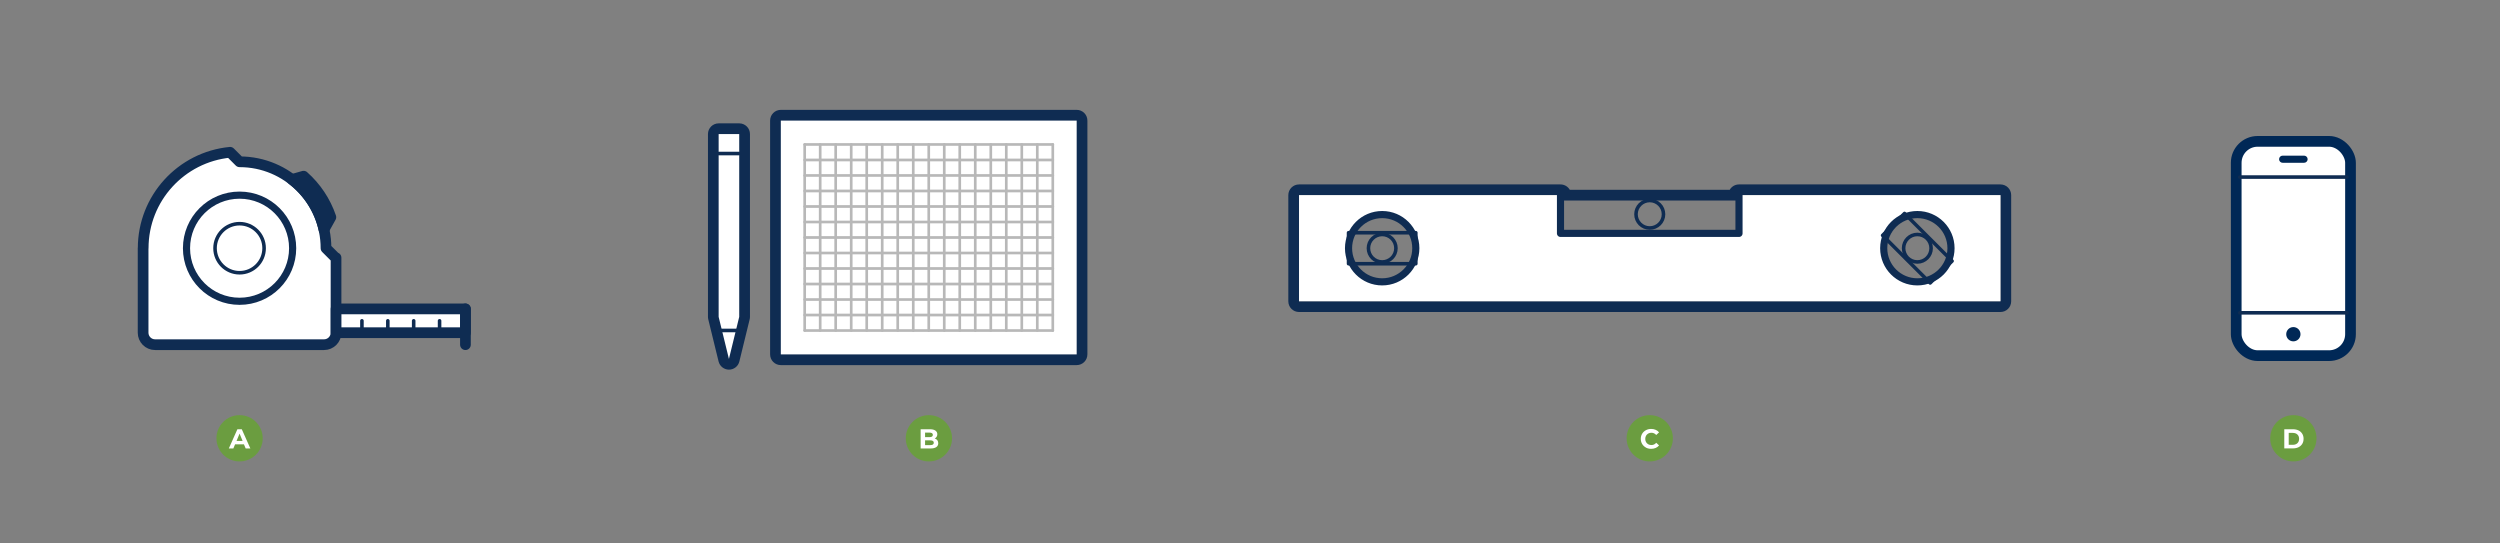 <?xml version="1.0" encoding="UTF-8"?>
<svg xmlns="http://www.w3.org/2000/svg" width="700" height="152.16" xmlns:xlink="http://www.w3.org/1999/xlink" viewBox="0 0 700 152.16">
  <rect x="0" y="0" width="700" height="152.16" fill="#808080" stroke="none"/>
  <defs>
    <clipPath id="clippath">
      <path d="M639.14,43.58h6c.55,0,1,.45,1,1s-.45,1-1,1h-6c-.55,0-1-.45-1-1s.45-1,1-1Z" style="clip-rule: evenodd; fill: none;"/>
    </clipPath>
    <clipPath id="clippath-1">
      <circle cx="642.14" cy="93.58" r="2" style="fill: none;"/>
    </clipPath>
  </defs>
  <g id="Focused_Features" data-name="Focused Features">
    <g>
      <path d="M93.93,72.15l-2.65-2.65c0-13.36-10.83-24.2-24.2-24.2l-2.66-2.66c-13.66,1.34-24.33,12.85-24.33,26.86,0,0,0,0,0,0h-.02s0,23.65,0,23.65c0,1.86,1.5,3.36,3.36,3.36h47.3c1.86,0,3.36-1.5,3.36-3.36v-20.99h-.16Z" style="fill: #fff; stroke: #0f2c52; stroke-linecap: round; stroke-linejoin: round; stroke-width: 3px;"/>
      <rect x="94.1" y="86.49" width="36.22" height="6.67" style="fill: #fff; stroke: #0f2c52; stroke-linecap: round; stroke-linejoin: round; stroke-width: 3px;"/>
      <circle cx="67.08" cy="69.5" r="14.86" style="fill: none; stroke: #0f2c52; stroke-linecap: round; stroke-linejoin: round; stroke-width: 2px;"/>
      <circle cx="67.08" cy="69.5" r="6.87" style="fill: none; stroke: #0f2c52; stroke-linecap: round; stroke-linejoin: round;"/>
      <path d="M85.01,49.33l-3.26.93c4.47,3.41,7.71,8.34,8.96,14.03l1.93-3.47c-1.52-4.47-4.18-8.42-7.64-11.49Z" style="fill: none; stroke: #0f2c52; stroke-linecap: round; stroke-linejoin: round; stroke-width: 3px;"/>
      <line x1="101.34" y1="89.82" x2="101.34" y2="93.15" style="fill: none; stroke: #0f2c52; stroke-linecap: round; stroke-linejoin: round;"/>
      <line x1="115.83" y1="89.82" x2="115.83" y2="93.15" style="fill: none; stroke: #0f2c52; stroke-linecap: round; stroke-linejoin: round;"/>
      <line x1="108.59" y1="89.82" x2="108.59" y2="93.15" style="fill: none; stroke: #0f2c52; stroke-linecap: round; stroke-linejoin: round;"/>
      <line x1="123.08" y1="89.82" x2="123.08" y2="93.15" style="fill: none; stroke: #0f2c52; stroke-linecap: round; stroke-linejoin: round;"/>
      <line x1="130.32" y1="86.49" x2="130.32" y2="96.51" style="fill: none; stroke: #0f2c52; stroke-linecap: round; stroke-linejoin: round; stroke-width: 3px;"/>
    </g>
    <g>
      <rect x="217.13" y="32.26" width="85.84" height="68.47" rx="1.5" ry="1.5" style="fill: #fff;"/>
      <path d="M301.47,33.76v65.47h-82.84V33.76h82.84M301.47,30.76h-82.84c-1.66,0-3,1.34-3,3v65.47c0,1.66,1.34,3,3,3h82.84c1.66,0,3-1.34,3-3V33.76c0-1.66-1.34-3-3-3h0Z" style="fill: #0f2c52;"/>
    </g>
    <g>
      <path d="M204.11,102c-.69,0-1.29-.47-1.46-1.14l-2.88-11.78c-.03-.12-.04-.24-.04-.36v-51.18c0-.83.67-1.5,1.5-1.5h5.75c.83,0,1.5.67,1.5,1.5v51.18c0,.12-.01.24-.04.36l-2.88,11.78c-.16.67-.77,1.14-1.46,1.14h0Z" style="fill: #fff;"/>
      <path d="M206.98,37.54v51.18l-2.88,11.78-2.88-11.78v-51.18h5.75M206.98,34.54h-5.75c-1.66,0-3,1.34-3,3v51.18c0,.24.03.48.09.71l2.88,11.78c.33,1.34,1.53,2.29,2.91,2.29s2.59-.94,2.91-2.29l2.88-11.78c.06-.23.09-.47.09-.71v-51.18c0-1.66-1.34-3-3-3h0Z" style="fill: #0f2c52;"/>
    </g>
    <g>
      <line x1="225.31" y1="92.55" x2="294.78" y2="92.55" style="fill: none; stroke: #b8b8b8; stroke-linecap: round; stroke-linejoin: round; stroke-width: .75px;"/>
      <line x1="225.31" y1="75.18" x2="294.78" y2="75.18" style="fill: none; stroke: #b8b8b8; stroke-linecap: round; stroke-linejoin: round; stroke-width: .75px;"/>
      <line x1="225.31" y1="83.87" x2="294.78" y2="83.87" style="fill: none; stroke: #b8b8b8; stroke-linecap: round; stroke-linejoin: round; stroke-width: .75px;"/>
      <line x1="225.31" y1="57.82" x2="294.78" y2="57.82" style="fill: none; stroke: #b8b8b8; stroke-linecap: round; stroke-linejoin: round; stroke-width: .75px;"/>
      <line x1="225.31" y1="66.5" x2="294.78" y2="66.5" style="fill: none; stroke: #b8b8b8; stroke-linecap: round; stroke-linejoin: round; stroke-width: .75px;"/>
      <line x1="225.31" y1="49.13" x2="294.78" y2="49.13" style="fill: none; stroke: #b8b8b8; stroke-linecap: round; stroke-linejoin: round; stroke-width: .75px;"/>
      <line x1="225.31" y1="53.47" x2="294.78" y2="53.47" style="fill: none; stroke: #b8b8b8; stroke-linecap: round; stroke-linejoin: round; stroke-width: .75px;"/>
      <line x1="225.31" y1="62.16" x2="294.78" y2="62.16" style="fill: none; stroke: #b8b8b8; stroke-linecap: round; stroke-linejoin: round; stroke-width: .75px;"/>
      <line x1="225.31" y1="70.84" x2="294.78" y2="70.84" style="fill: none; stroke: #b8b8b8; stroke-linecap: round; stroke-linejoin: round; stroke-width: .75px;"/>
      <line x1="225.31" y1="79.53" x2="294.78" y2="79.53" style="fill: none; stroke: #b8b8b8; stroke-linecap: round; stroke-linejoin: round; stroke-width: .75px;"/>
      <line x1="225.31" y1="88.21" x2="294.78" y2="88.21" style="fill: none; stroke: #b8b8b8; stroke-linecap: round; stroke-linejoin: round; stroke-width: .75px;"/>
      <line x1="225.31" y1="44.79" x2="294.78" y2="44.79" style="fill: none; stroke: #b8b8b8; stroke-linecap: round; stroke-linejoin: round; stroke-width: .75px;"/>
      <line x1="225.31" y1="40.45" x2="294.78" y2="40.45" style="fill: none; stroke: #b8b8b8; stroke-linecap: round; stroke-linejoin: round; stroke-width: .75px;"/>
      <line x1="294.78" y1="40.45" x2="294.78" y2="92.55" style="fill: none; stroke: #b8b8b8; stroke-linecap: round; stroke-linejoin: round; stroke-width: .75px;"/>
      <line x1="277.42" y1="40.45" x2="277.42" y2="92.55" style="fill: none; stroke: #b8b8b8; stroke-linecap: round; stroke-linejoin: round; stroke-width: .75px;"/>
      <line x1="286.1" y1="40.45" x2="286.1" y2="92.55" style="fill: none; stroke: #b8b8b8; stroke-linecap: round; stroke-linejoin: round; stroke-width: .75px;"/>
      <line x1="290.44" y1="40.45" x2="290.44" y2="92.55" style="fill: none; stroke: #b8b8b8; stroke-linecap: round; stroke-linejoin: round; stroke-width: .75px;"/>
      <line x1="281.76" y1="40.45" x2="281.76" y2="92.55" style="fill: none; stroke: #b8b8b8; stroke-linecap: round; stroke-linejoin: round; stroke-width: .75px;"/>
      <line x1="273.07" y1="40.45" x2="273.07" y2="92.55" style="fill: none; stroke: #b8b8b8; stroke-linecap: round; stroke-linejoin: round; stroke-width: .75px;"/>
      <line x1="264.39" y1="40.45" x2="264.39" y2="92.55" style="fill: none; stroke: #b8b8b8; stroke-linecap: round; stroke-linejoin: round; stroke-width: .75px;"/>
      <line x1="255.71" y1="40.45" x2="255.71" y2="92.55" style="fill: none; stroke: #b8b8b8; stroke-linecap: round; stroke-linejoin: round; stroke-width: .75px;"/>
      <line x1="247.02" y1="40.45" x2="247.02" y2="92.55" style="fill: none; stroke: #b8b8b8; stroke-linecap: round; stroke-linejoin: round; stroke-width: .75px;"/>
      <line x1="238.34" y1="40.45" x2="238.34" y2="92.55" style="fill: none; stroke: #b8b8b8; stroke-linecap: round; stroke-linejoin: round; stroke-width: .75px;"/>
      <line x1="229.65" y1="40.45" x2="229.65" y2="92.55" style="fill: none; stroke: #b8b8b8; stroke-linecap: round; stroke-linejoin: round; stroke-width: .75px;"/>
      <line x1="260.05" y1="40.45" x2="260.05" y2="92.55" style="fill: none; stroke: #b8b8b8; stroke-linecap: round; stroke-linejoin: round; stroke-width: .75px;"/>
      <line x1="268.73" y1="40.45" x2="268.73" y2="92.55" style="fill: none; stroke: #b8b8b8; stroke-linecap: round; stroke-linejoin: round; stroke-width: .75px;"/>
      <line x1="242.68" y1="40.45" x2="242.68" y2="92.55" style="fill: none; stroke: #b8b8b8; stroke-linecap: round; stroke-linejoin: round; stroke-width: .75px;"/>
      <line x1="251.36" y1="40.45" x2="251.36" y2="92.55" style="fill: none; stroke: #b8b8b8; stroke-linecap: round; stroke-linejoin: round; stroke-width: .75px;"/>
      <line x1="225.31" y1="40.45" x2="225.31" y2="92.55" style="fill: none; stroke: #b8b8b8; stroke-linecap: round; stroke-linejoin: round; stroke-width: .75px;"/>
      <line x1="233.99" y1="40.45" x2="233.99" y2="92.55" style="fill: none; stroke: #b8b8b8; stroke-linecap: round; stroke-linejoin: round; stroke-width: .75px;"/>
    </g>
    <line x1="206.98" y1="92.53" x2="201.23" y2="92.53" style="fill: none; stroke: #0f2c52; stroke-linecap: round; stroke-linejoin: round;"/>
    <line x1="206.98" y1="42.99" x2="201.23" y2="42.99" style="fill: none; stroke: #0f2c52; stroke-linecap: round; stroke-linejoin: round;"/>
    <g>
      <path d="M560.13,54.64v29.72h-196.4v-29.72h73.21v1.5h49.98v-1.5h73.21M560.13,51.64h-73.21c-1.11,0-2.08.6-2.6,1.5h-44.78c-.52-.9-1.49-1.5-2.6-1.5h-73.21c-1.66,0-3,1.34-3,3v29.72c0,1.66,1.34,3,3,3h196.4c1.66,0,3-1.34,3-3v-29.72c0-1.66-1.34-3-3-3h0Z" style="fill: #0f2c52;"/>
      <path d="M486.92,54.64v10.71h-49.98v-10.71h-73.21v29.72h196.4v-29.72h-73.21ZM387.01,78.92c-5.2,0-9.42-4.22-9.42-9.42s4.22-9.42,9.42-9.42,9.42,4.22,9.42,9.42-4.22,9.42-9.42,9.42ZM536.86,78.92c-5.2,0-9.42-4.22-9.42-9.42s4.22-9.42,9.42-9.42,9.42,4.22,9.42,9.42-4.22,9.42-9.42,9.42Z" style="fill: #fff;"/>
      <circle cx="387.01" cy="69.5" r="9.42" style="fill: none; stroke: #0f2c52; stroke-linecap: round; stroke-linejoin: round; stroke-width: 2px;"/>
      <circle cx="536.86" cy="69.5" r="9.42" style="fill: none; stroke: #0f2c52; stroke-linecap: round; stroke-linejoin: round; stroke-width: 2px;"/>
      <rect x="436.94" y="54.64" width="49.98" height="10.71" style="fill: none; stroke: #0f2c52; stroke-linecap: round; stroke-linejoin: round; stroke-width: 2px;"/>
      <rect x="377.59" y="65.16" width="18.84" height="8.68" style="fill: none; stroke: #0f2c52; stroke-linecap: round; stroke-linejoin: round;"/>
      <rect x="527.44" y="65.16" width="18.84" height="8.68" transform="translate(867.33 498.26) rotate(-135)" style="fill: none; stroke: #0f2c52; stroke-linecap: round; stroke-linejoin: round;"/>
      <circle cx="387.01" cy="69.5" r="3.85" style="fill: none; stroke: #0f2c52; stroke-linecap: round; stroke-linejoin: round;"/>
      <circle cx="536.86" cy="69.5" r="3.85" style="fill: none; stroke: #0f2c52; stroke-linecap: round; stroke-linejoin: round;"/>
      <circle cx="461.93" cy="59.99" r="3.85" style="fill: none; stroke: #0f2c52; stroke-linecap: round; stroke-linejoin: round;"/>
    </g>
    <g>
      <rect x="626.14" y="39.58" width="32" height="60" rx="6" ry="6" style="fill: none;"/>
      <rect x="626.14" y="39.58" width="32" height="60" rx="6" ry="6" style="fill: #fff; stroke: #002856; stroke-miterlimit: 10; stroke-width: 3px;"/>
      <line x1="627.14" y1="87.58" x2="657.14" y2="87.58" style="fill: none; stroke: #0f2c52; stroke-linecap: round; stroke-linejoin: round;"/>
      <line x1="627.14" y1="49.58" x2="657.14" y2="49.58" style="fill: none; stroke: #0f2c52; stroke-linecap: round; stroke-linejoin: round;"/>
      <g style="clip-path: url(#clippath);">
        <rect x="636.14" y="41.58" width="12" height="6" style="fill: #002856;"/>
      </g>
      <g style="clip-path: url(#clippath-1);">
        <rect x="638.14" y="89.58" width="8" height="8" style="fill: #002856;"/>
      </g>
    </g>
  </g>
  <g id="Reference_Dots" data-name="Reference Dots">
    <g>
      <circle cx="67.08" cy="122.72" r="6.48" style="fill: #6b9d40;"/>
      <path d="M68.32,124.42h-2.5l-.48,1.15h-1.27l2.4-5.38h1.23l2.4,5.38h-1.31l-.48-1.15ZM67.93,123.47l-.85-2.06-.85,2.06h1.71Z" style="fill: #fff;"/>
    </g>
    <g>
      <circle cx="260.09" cy="122.72" r="6.48" style="fill: #6b9d40;"/>
      <path d="M262.45,123.26c.17.23.26.51.26.84,0,.47-.18.83-.55,1.09-.37.25-.9.38-1.6.38h-2.78v-5.38h2.63c.66,0,1.16.13,1.51.38s.53.59.53,1.02c0,.26-.06.49-.19.7s-.3.37-.53.48c.31.1.55.26.72.49ZM259.02,121.13v1.27h1.24c.31,0,.54-.05.7-.16s.24-.27.24-.48-.08-.37-.24-.47-.39-.16-.7-.16h-1.24ZM261.21,124.47c.17-.11.25-.27.25-.5,0-.45-.33-.67-.99-.67h-1.45v1.33h1.45c.33,0,.57-.05.74-.16Z" style="fill: #fff;"/>
    </g>
    <g>
      <circle cx="461.93" cy="122.72" r="6.48" style="fill: #6b9d40;"/>
      <path d="M460.84,125.3c-.44-.24-.79-.57-1.04-.99s-.38-.9-.38-1.43.13-1.01.38-1.43.6-.75,1.04-.99c.44-.24.94-.36,1.49-.36.47,0,.89.08,1.26.25.38.16.69.4.95.71l-.8.74c-.36-.42-.81-.63-1.35-.63-.33,0-.63.07-.89.22-.26.15-.46.35-.61.61-.15.26-.22.56-.22.89s.07.63.22.89c.15.26.35.46.61.61.26.15.56.22.89.22.54,0,.99-.21,1.35-.64l.8.74c-.26.31-.57.55-.95.71-.38.16-.8.25-1.27.25-.55,0-1.04-.12-1.49-.36Z" style="fill: #fff;"/>
    </g>
    <g>
      <circle cx="642.14" cy="122.72" r="6.48" style="fill: #6b9d40;"/>
      <path d="M639.6,120.19h2.44c.58,0,1.1.11,1.55.33.45.22.8.54,1.04.94.25.4.37.88.37,1.41s-.12,1.01-.37,1.41c-.25.4-.6.72-1.04.94-.45.22-.96.33-1.55.33h-2.44v-5.38ZM641.98,124.55c.54,0,.97-.15,1.29-.45.32-.3.48-.71.48-1.22s-.16-.92-.48-1.22c-.32-.3-.75-.45-1.29-.45h-1.14v3.33h1.14Z" style="fill: #fff;"/>
    </g>
  </g>
</svg>